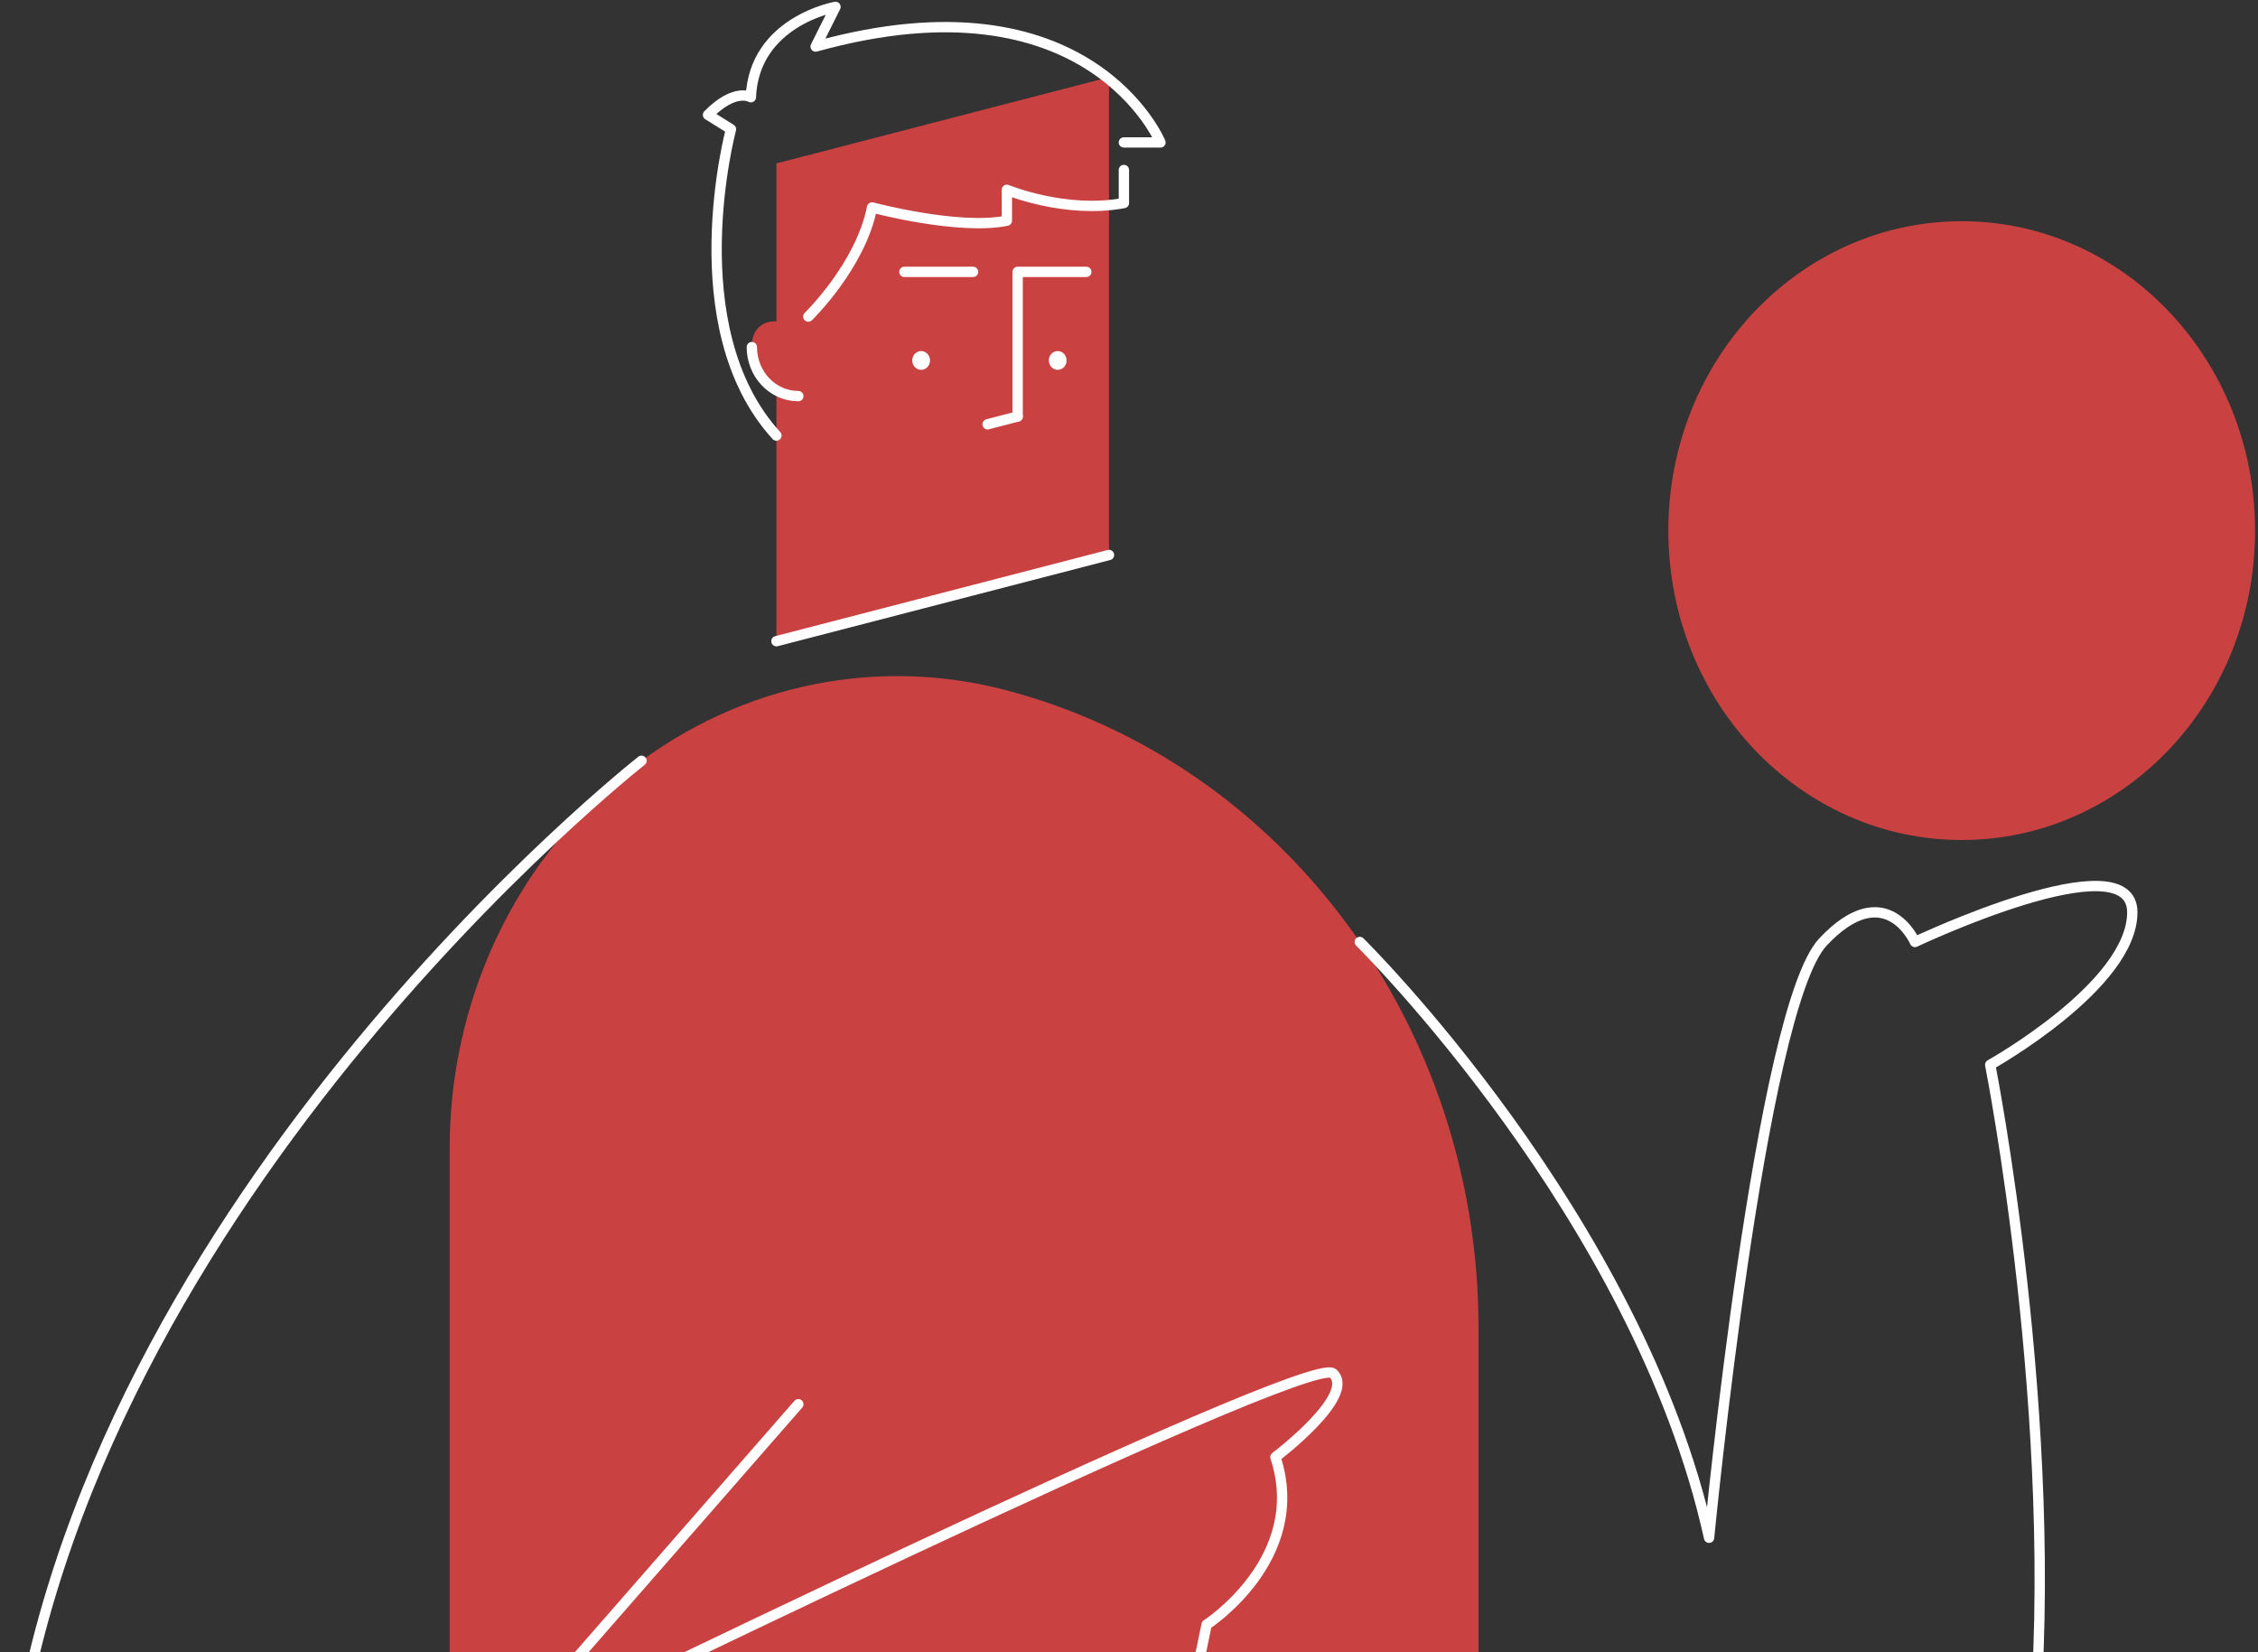 <svg width="328" height="240" fill="none" xmlns="http://www.w3.org/2000/svg"><rect width="100%" height="100%" fill="#333333" stroke="none"/><path d="M161.095 39.49v41.126l-48.311 12.522V23.736l48.311-12.523V39.49z" fill="#CA4141"/><path d="M133.804 53.72c.714 0 1.292-.61 1.292-1.363 0-.752-.578-1.362-1.292-1.362-.713 0-1.291.61-1.291 1.362 0 .752.578 1.362 1.291 1.362zm19.841 0c.713 0 1.291-.61 1.291-1.363 0-.752-.578-1.362-1.291-1.362-.714 0-1.292.61-1.292 1.362 0 .752.578 1.362 1.292 1.362z" fill="#fff"/><path d="M147.824 60.483V39.49h9.972m-26.425 0h9.973" stroke="#fff" stroke-width="1.5" stroke-linecap="round" stroke-linejoin="round"/><path d="M115.966 50.246v7.29c-1.791 0-3.509-.75-4.775-2.085-1.266-1.336-1.977-3.147-1.977-5.035 0-.218.009-.435.027-.648.379-4.422 6.725-3.961 6.725.478z" fill="#CA4141"/><path d="M115.966 57.537c-3.729 0-6.752-3.188-6.752-7.12" stroke="#fff" stroke-width="1.5" stroke-linecap="round" stroke-linejoin="round"/><path d="M143.462 65.658c-3.774 0-6.833-3.226-6.833-7.206" stroke="#CA4141" stroke-width="1.5" stroke-linecap="round" stroke-linejoin="round"/><path d="M161.095 80.616l-48.311 12.522m35.04-32.638l-4.362 1.13m-26.045-15.649s7.59-7.363 9.26-15.847c0 0 12.599 3.361 19.581 1.92v-4.482s8.501 3.522 17.001 1.921v-4.802" stroke="#fff" stroke-width="1.5" stroke-linecap="round" stroke-linejoin="round"/><path d="M163.259 20.69h5.313S158.25-4.283 118.48 6.762L121.364 1s-11.84 2.081-12.295 13.126c0 0-2.277-1.44-6.224 2.561l3.339 2.081s-7.749 28.814 6.6 44.5" stroke="#fff" stroke-width="1.5" stroke-linecap="round" stroke-linejoin="round"/><path d="M65.32 166.784v111.251l149.45 38.736V192.867c0-43.934-28.442-82.192-68.899-92.678-19.402-5.029-39.919-.373-55.643 12.626-15.723 12.999-24.908 32.899-24.908 53.969z" fill="#CA4141"/><path d="M93.185 110.51S9.188 176.442 1.295 262.241c-7.894 85.8 145.164 119.736 173.98-26.252 0 0 14.852-9.604 9.994-24.331 0 0 11.858-8.964 8.358-12.166-3.5-3.201-121.293 54.425-121.293 54.425l43.632-49.943m81.556-67.147s40.418 39.802 50.74 86.543c0 0 7.44-76.854 16.548-86.543 9.107-9.689 13.358 0 13.358 0s31.573-14.931 31.573-4.306-20.644 22.15-20.644 22.15 41.394 208.737-74.326 154.312" stroke="#fff" stroke-width="1.5" stroke-linecap="round" stroke-linejoin="round"/><path d="M284.96 122.016c23.536 0 42.616-20.121 42.616-44.94 0-24.821-19.08-44.942-42.616-44.942s-42.616 20.121-42.616 44.941c0 24.82 19.08 44.941 42.616 44.941z" fill="#CA4141"/></svg>